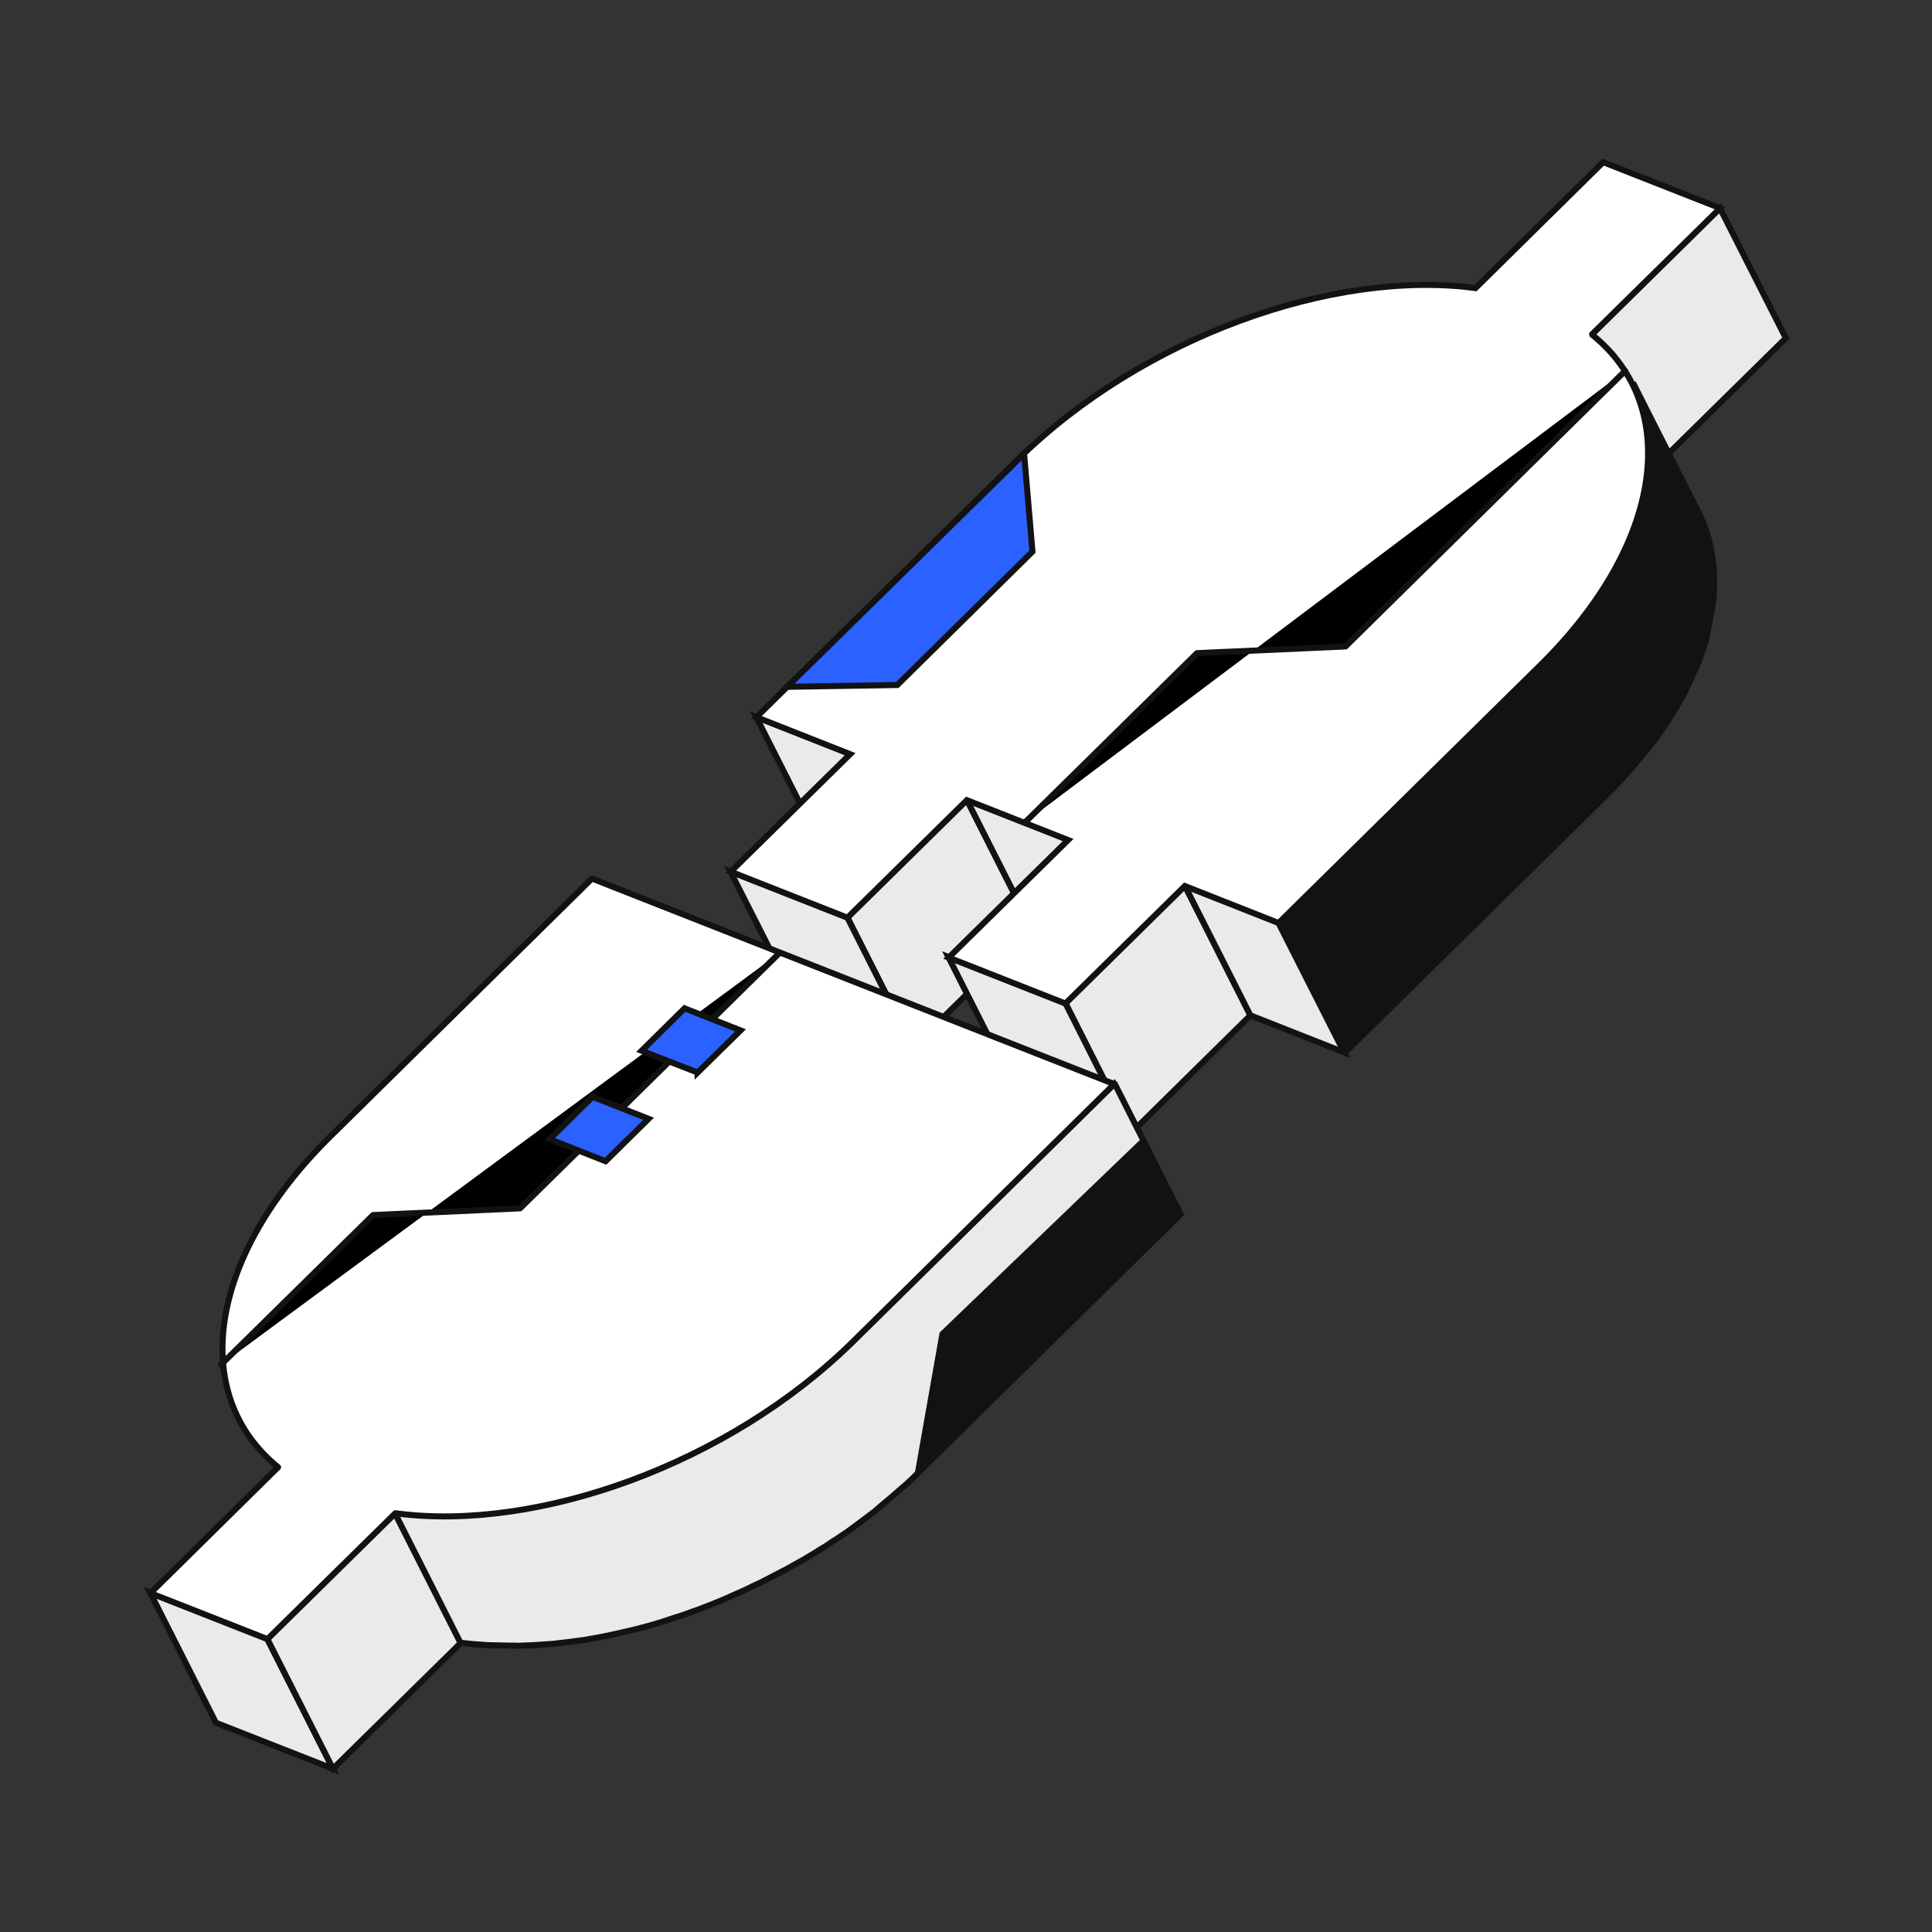 <svg width="80" height="80" xmlns="http://www.w3.org/2000/svg">

 <rect width="100%" height="100%" fill="#333333" stroke="none"/>

 <g>
  <title>background</title>
  <rect fill="none" id="canvas_background" height="402" width="582" y="-1" x="-1"/>
 </g>
 <g>
  <title>Layer 1</title>
  <path stroke-miterlimit="10" stroke-width="0.25" stroke="#121212" fill="#EBE9E9" d="m71.218,8.618l2.73,5.383l-5.295,5.212l-2.72,-5.381l5.285,-5.214z" id="Vector"/>
  <path stroke-miterlimit="10" stroke-width="0.25" stroke="#121212" fill="#EBE9E9" d="m35.185,31.203l2.73,5.383l-3.883,-1.521l-2.72,-5.381l3.872,1.519z" id="Vector_2"/>
  <path stroke-miterlimit="10" stroke-width="0.25" stroke="#121212" fill="#EBE9E9" d="m40.03,33.108l2.72,5.381l-4.947,4.877l-2.719,-5.381l4.947,-4.877z" id="Vector_3"/>
  <path stroke-miterlimit="10" stroke-width="0.25" stroke="#121212" fill="#EBE9E9" d="m35.084,37.986l2.72,5.381l-4.834,-1.904l-2.73,-5.383l4.845,1.905z" id="Vector_4"/>
  <path stroke-miterlimit="10" stroke-width="0.25" stroke="#121212" fill="#EBE9E9" d="m44.212,34.758l2.73,5.383l-4.192,-1.651l-2.72,-5.381l4.182,1.649z" id="Vector_5"/>
  <path stroke-miterlimit="10" stroke-width="0.25" stroke="#121212" fill="#EBE9E9" d="m49.057,36.663l2.72,5.381l-4.947,4.877l-2.718,-5.392l4.945,-4.867z" id="Vector_6"/>
  <path stroke-miterlimit="10" stroke-width="0.25" stroke="#121212" fill="#EBE9E9" d="m44.112,41.53l2.718,5.392l-4.834,-1.904l-2.728,-5.394l4.845,1.905z" id="Vector_7"/>
  <path stroke-miterlimit="10" stroke-width="0.25" stroke="#121212" fill="#EBE9E9" d="m52.927,38.193l2.73,5.383l-3.881,-1.532l-2.72,-5.381l3.87,1.53z" id="Vector_8"/>
  <path stroke-miterlimit="10" stroke-width="0.25" stroke="#121212" fill="#121212" d="m70.607,26.497c0.081,-0.275 0.151,-0.553 0.199,-0.823c0.02,-0.114 0.04,-0.229 0.062,-0.354c0.011,-0.062 0.02,-0.114 0.031,-0.177c0.013,-0.073 0.024,-0.135 0.037,-0.208c0.03,-0.231 0.037,-0.455 0.043,-0.668c0.003,-0.139 -0.006,-0.269 -0.005,-0.398c0.005,-0.031 0.003,-0.075 -0.002,-0.108c0.007,-0.042 0.002,-0.075 -0.001,-0.118c-0.019,-0.196 -0.036,-0.403 -0.067,-0.591c-0.031,-0.188 -0.073,-0.378 -0.115,-0.567c0,0 0.002,-0.01 0.004,-0.021c0,0 0.002,-0.01 -0.007,-0.023c-0.045,-0.169 -0.091,-0.338 -0.148,-0.498c-0.064,-0.183 -0.13,-0.355 -0.209,-0.519c-0.031,-0.07 -0.063,-0.129 -0.094,-0.199l-2.719,-5.381c0.2,0.389 0.342,0.8 0.461,1.218c0,0 -0.002,0.01 0.007,0.023c0.109,0.416 0.162,0.844 0.191,1.289c-0.005,0.031 -0.002,0.075 0.003,0.108c0.012,0.42 -0.01,0.846 -0.064,1.276c-0.011,0.062 -0.02,0.114 -0.031,0.177c-0.075,0.426 -0.164,0.872 -0.306,1.308c-0.015,0.083 -0.061,0.161 -0.086,0.242c-0.114,0.344 -0.262,0.694 -0.421,1.052c-0.075,0.18 -0.16,0.358 -0.245,0.536c-0.228,0.442 -0.469,0.893 -0.751,1.337c0,0 -0.002,0.01 -0.004,0.021c-0.294,0.452 -0.642,0.906 -1.003,1.368c-0.095,0.112 -0.192,0.234 -0.286,0.346c-0.392,0.457 -0.795,0.922 -1.262,1.376l-10.826,10.662l2.72,5.381l10.826,-10.662c0.456,-0.456 0.868,-0.909 1.262,-1.376c0.095,-0.112 0.192,-0.234 0.286,-0.346c0.369,-0.45 0.707,-0.905 1.003,-1.368c0,0 0.002,-0.01 0.004,-0.021c0.222,-0.347 0.434,-0.696 0.625,-1.048c0.05,-0.099 0.087,-0.189 0.137,-0.287c0.085,-0.178 0.17,-0.356 0.245,-0.536c0.071,-0.159 0.163,-0.315 0.223,-0.475c0.076,-0.19 0.132,-0.384 0.2,-0.587c0.025,-0.081 0.061,-0.161 0.086,-0.242c0.009,-0.052 0.037,-0.09 0.046,-0.142l-0.047,0.024z" id="Vector_9"/>
  <g id="Group_2">
   <path stroke-miterlimit="10" stroke-width="0.25" stroke="#121212" fill="#EBE9E9" d="m11.066,67.86l2.72,5.381l-4.845,-1.905l-2.719,-5.381l4.845,1.905z" id="Vector_10"/>
   <path stroke-miterlimit="10" stroke-width="0.25" stroke="#121212" fill="#EBE9E9" d="m16.352,62.645l2.73,5.383l-5.295,5.212l-2.72,-5.381l5.285,-5.214z" id="Vector_11"/>
   <path stroke-miterlimit="10" stroke-width="0.25" stroke="#121212" fill="#EBE9E9" d="m46.127,44.888l-10.828,10.673c-0.235,0.237 -0.487,0.45 -0.731,0.676c-0.292,0.26 -0.583,0.509 -0.884,0.756c-0.112,0.087 -0.215,0.187 -0.338,0.273c-0.161,0.122 -0.322,0.244 -0.483,0.365c-0.198,0.147 -0.395,0.295 -0.603,0.441c-0.122,0.086 -0.243,0.161 -0.365,0.247c-0.243,0.161 -0.475,0.324 -0.717,0.474c-0.11,0.077 -0.229,0.142 -0.347,0.207c-0.276,0.166 -0.562,0.33 -0.838,0.496c-0.072,0.041 -0.143,0.082 -0.225,0.121c-0.356,0.195 -0.71,0.379 -1.073,0.551c-0.082,0.039 -0.174,0.076 -0.258,0.126c-0.293,0.141 -0.597,0.281 -0.898,0.41c-0.082,0.039 -0.174,0.076 -0.256,0.116c-0.37,0.149 -0.729,0.301 -1.097,0.44c-0.08,0.029 -0.148,0.049 -0.228,0.078c-0.308,0.106 -0.606,0.215 -0.913,0.311c-0.103,0.035 -0.216,0.069 -0.329,0.103c-0.34,0.101 -0.669,0.204 -1.005,0.284c-0.045,0.013 -0.091,0.027 -0.146,0.038c-0.381,0.094 -0.762,0.187 -1.14,0.26c-0.134,0.03 -0.277,0.048 -0.411,0.078c-0.254,0.041 -0.499,0.094 -0.751,0.125c-0.198,0.029 -0.395,0.048 -0.593,0.078c-0.198,0.029 -0.395,0.048 -0.602,0.066c-0.382,0.04 -0.772,0.057 -1.149,0.066c-0.076,0.008 -0.163,0.014 -0.238,0.012c-0.269,0.006 -0.524,-0.007 -0.781,-0.009c-0.139,-0.003 -0.267,-0.004 -0.406,-0.007c-0.392,-0.026 -0.772,-0.061 -1.15,-0.106l2.72,5.381c0.376,0.056 0.758,0.08 1.15,0.106c0.139,0.003 0.267,0.004 0.406,0.007c0.257,0.002 0.523,0.017 0.792,0.011c0.01,0.002 0.021,0.004 0.042,0.007c0.064,0.001 0.13,-0.009 0.195,-0.009c0.377,-0.009 0.758,-0.038 1.149,-0.066c0.054,-0.001 0.108,-0.002 0.163,-0.014c0.142,-0.018 0.295,-0.034 0.438,-0.051c0.196,-0.019 0.395,-0.048 0.593,-0.078c0.066,-0.01 0.12,-0.011 0.186,-0.021c0.188,-0.031 0.378,-0.073 0.576,-0.102c0.134,-0.03 0.266,-0.05 0.4,-0.08c0.033,-0.005 0.076,-0.008 0.111,-0.023c0.334,-0.07 0.67,-0.15 1.006,-0.23c0,0 0.021,0.004 0.033,-0.005c0.045,-0.013 0.09,-0.027 0.146,-0.039c0.259,-0.072 0.517,-0.134 0.778,-0.217c0.078,-0.018 0.159,-0.047 0.239,-0.076c0.103,-0.035 0.216,-0.069 0.319,-0.105c0.115,-0.044 0.239,-0.076 0.352,-0.11c0.183,-0.064 0.376,-0.127 0.561,-0.201c0.08,-0.029 0.148,-0.049 0.228,-0.078c0.035,-0.015 0.068,-0.02 0.092,-0.037c0.288,-0.11 0.575,-0.22 0.865,-0.341c0.047,-0.024 0.094,-0.048 0.14,-0.061c0.082,-0.039 0.174,-0.076 0.256,-0.116c0.152,-0.07 0.302,-0.129 0.453,-0.199c0.152,-0.07 0.303,-0.14 0.457,-0.22c0.082,-0.039 0.174,-0.076 0.256,-0.116c0.047,-0.024 0.094,-0.048 0.141,-0.072c0.283,-0.143 0.567,-0.297 0.85,-0.44c0.025,-0.017 0.049,-0.034 0.082,-0.039c0.072,-0.041 0.143,-0.082 0.215,-0.123c0.19,-0.106 0.381,-0.212 0.571,-0.318c0.096,-0.058 0.182,-0.118 0.276,-0.166c0.119,-0.065 0.229,-0.142 0.349,-0.217c0.096,-0.058 0.18,-0.108 0.276,-0.166c0.147,-0.103 0.294,-0.206 0.449,-0.296c0.122,-0.086 0.243,-0.161 0.365,-0.247c0.049,-0.034 0.096,-0.058 0.135,-0.094c0.159,-0.111 0.31,-0.235 0.469,-0.346c0.161,-0.122 0.322,-0.244 0.483,-0.365c0.037,-0.026 0.063,-0.053 0.1,-0.079c0.086,-0.06 0.152,-0.134 0.24,-0.204c0.301,-0.247 0.592,-0.496 0.884,-0.756c0.063,-0.053 0.126,-0.106 0.189,-0.16c0.18,-0.172 0.371,-0.342 0.543,-0.526l10.826,-10.662l-2.719,-5.381l-0.042,-0.007z" id="Vector_12"/>
  </g>
  <path stroke-miterlimit="10" stroke-width="0.25" stroke="#121212" fill="white" d="m65.933,13.832l5.295,-5.212l-4.845,-1.905l-5.285,5.214c-5.899,-0.793 -13.822,2.046 -18.949,7.095l-10.828,10.673l3.881,1.532l-4.945,4.867l4.834,1.904l4.945,-4.867l4.192,1.651l-4.945,4.867l4.834,1.904l4.945,-4.867l3.881,1.532l10.826,-10.662c5.127,-5.049 5.847,-10.714 2.167,-13.691l-0.005,-0.033z" id="Vector_13"/>
  <path stroke-linejoin="round" stroke-linecap="round" stroke-width="0.25" stroke="#121212" fill="white" d="m24.512,36.379l-10.828,10.673c-5.115,5.04 -5.847,10.714 -2.169,13.701l-5.285,5.214l4.845,1.905l5.295,-5.212c5.899,0.793 13.824,-2.057 18.939,-7.097l10.828,-10.673l-21.625,-8.511z" id="Vector_14"/>
  <path stroke-linejoin="round" stroke-linecap="round" stroke-width="0.25" stroke="#121212" d="m67.294,15.359l-11.579,11.409l-6.152,0.278l-7.125,7.013" id="Vector_15"/>
  <path stroke-linejoin="round" stroke-linecap="round" stroke-width="0.25" stroke="#121212" d="m32.282,39.455l-10.747,10.58l-6.088,0.278l-6.294,6.195" id="Vector_16"/>
  <path stroke-miterlimit="10" stroke-width="0.25" stroke="#121212" fill="#2b61ff" d="m42.752,22.841l-5.597,5.524l-4.561,0.075l9.811,-9.65l0.347,4.051z" id="Vector_17"/>
  <path stroke-miterlimit="10" stroke-width="0.25" stroke="#121212" fill="#121212" d="m38.018,60.942l1.005,-5.701l8.305,-7.985l1.528,3.015l-10.838,10.671z" id="Vector_18"/>
  <path stroke-miterlimit="10" stroke-width="0.25" stroke="#121212" fill="#2b61ff" d="m28.887,44.412l1.777,-1.746l-2.317,-0.913l-1.779,1.756l2.319,0.902z" id="Vector_19"/>
  <path stroke-miterlimit="10" stroke-width="0.25" stroke="#121212" fill="#2b61ff" d="m25.076,48.084l1.779,-1.756l-2.317,-0.913l-1.779,1.756l2.317,0.913z" id="Vector_20"/>
 </g>
</svg>